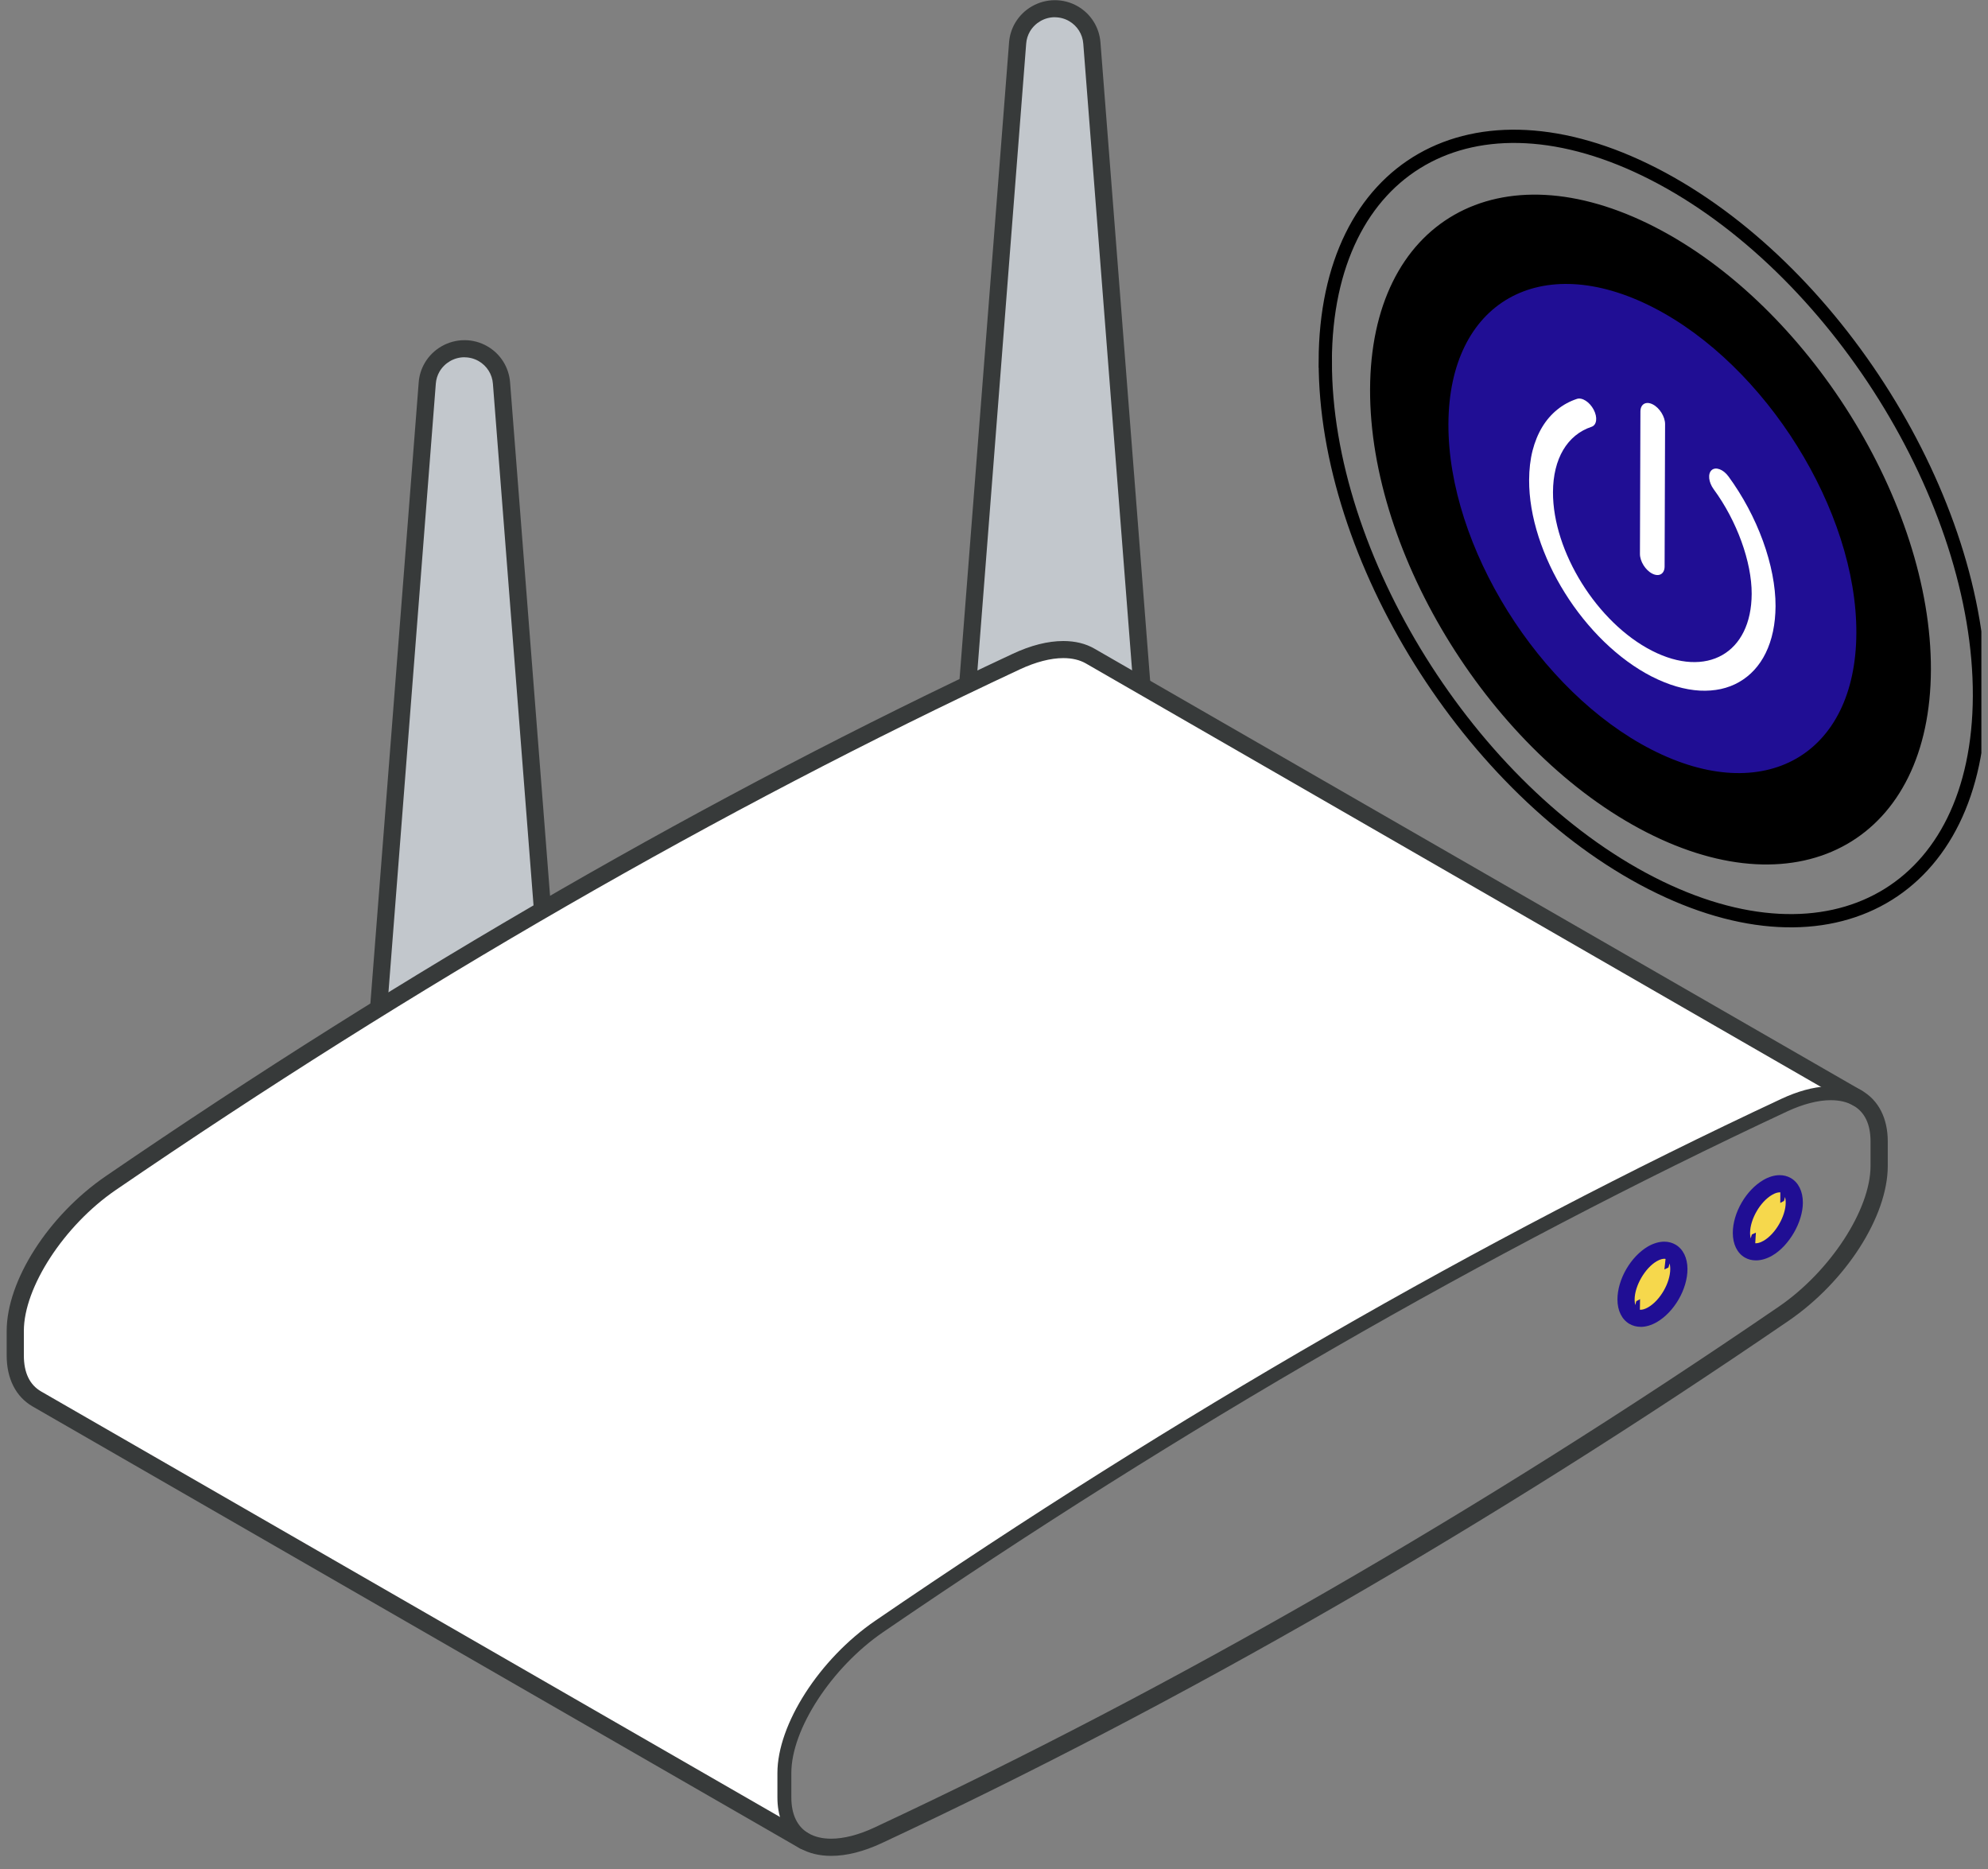 <svg xmlns="http://www.w3.org/2000/svg" width="150" height="141" viewBox="0 0 150 141" fill="none"><rect x="0" y="0" width="150" height="141" fill="#808080" stroke="none"/><g clip-path="url(#clip0_80_6254)"><path d="M123.794 99.058C123.999 99.058 124.235 98.982 124.48 98.842C125.451 98.282 126.273 96.862 126.273 95.742C126.273 95.433 126.205 94.721 125.571 94.721C125.366 94.721 125.13 94.797 124.881 94.937C123.911 95.501 123.092 96.922 123.092 98.038C123.092 98.346 123.161 99.058 123.798 99.058H123.794Z" fill="#F6D84C"></path><path d="M132.498 94.041C132.703 94.041 132.943 93.965 133.192 93.821C134.163 93.261 134.985 91.845 134.985 90.725C134.985 90.484 134.933 89.704 134.279 89.704C134.074 89.704 133.838 89.78 133.593 89.92C132.622 90.481 131.8 91.901 131.8 93.017C131.8 93.325 131.868 94.041 132.498 94.041Z" fill="#F6D84C"></path><path d="M62.713 140.01C63.876 140.01 65.163 139.686 66.535 139.046C89.229 128.44 112.247 115.185 134.949 99.646C139.288 96.674 142.437 91.757 142.437 87.96V86.112C142.437 84.363 141.743 83.007 140.488 82.283C139.822 81.903 139.032 81.707 138.141 81.707C136.974 81.707 135.683 82.031 134.307 82.671C111.617 93.277 88.599 106.532 65.894 122.071C61.558 125.043 58.413 129.956 58.413 133.757V135.606C58.413 137.354 59.107 138.714 60.37 139.438C61.036 139.818 61.826 140.01 62.717 140.01H62.713ZM138.137 82.999C138.799 82.999 139.373 83.135 139.838 83.403C140.7 83.899 141.137 84.811 141.137 86.112V87.96C141.137 91.253 138.097 95.918 134.211 98.578C111.565 114.077 88.607 127.3 65.982 137.87C64.802 138.422 63.671 138.714 62.713 138.714C62.051 138.714 61.481 138.578 61.012 138.31C60.158 137.822 59.709 136.886 59.709 135.602V133.753C59.709 130.456 62.749 125.796 66.627 123.135C89.281 107.636 112.235 94.413 134.856 83.843C136.044 83.291 137.179 82.999 138.137 82.999Z" fill="#373A3A"></path><path d="M132.494 95.085C132.887 95.085 133.308 94.961 133.717 94.725C134.992 93.989 136.031 92.197 136.031 90.725C136.031 89.88 135.698 89.204 135.117 88.872C134.864 88.728 134.583 88.656 134.278 88.656C133.885 88.656 133.464 88.78 133.059 89.016C131.74 89.78 130.745 91.501 130.745 93.017C130.745 93.861 131.078 94.537 131.651 94.869C131.9 95.013 132.181 95.085 132.486 95.085H132.494ZM134.688 90.3C134.704 90.385 134.736 90.525 134.736 90.725C134.736 91.749 133.958 93.097 133.067 93.605C132.786 93.769 132.59 93.793 132.498 93.793H132.438L132.486 92.993L132.181 93.133L132.093 93.429C132.077 93.337 132.048 93.205 132.048 93.017C132.048 91.977 132.815 90.656 133.717 90.136C133.922 90.016 134.122 89.952 134.278 89.952H134.331L134.327 90.752L134.611 90.597L134.688 90.3Z" fill="#200E94"></path><path d="M123.79 100.102C124.179 100.102 124.6 99.978 125.005 99.746C126.325 98.982 127.324 97.258 127.324 95.737C127.324 94.897 126.995 94.225 126.417 93.893C126.165 93.749 125.884 93.673 125.575 93.673C125.186 93.673 124.765 93.797 124.36 94.025C123.04 94.793 122.041 96.518 122.041 98.034C122.041 98.874 122.374 99.546 122.948 99.878C123.201 100.022 123.485 100.098 123.79 100.098V100.102ZM125.98 95.321C125.996 95.405 126.024 95.541 126.024 95.737C126.024 96.782 125.258 98.106 124.356 98.626C124.079 98.786 123.882 98.81 123.79 98.81H123.734L123.746 98.01L123.461 98.166L123.385 98.458C123.369 98.374 123.337 98.238 123.337 98.038C123.337 97.014 124.119 95.665 125.005 95.149C125.282 94.989 125.475 94.965 125.567 94.965H125.611L125.671 94.977L125.583 95.769L125.888 95.626L125.976 95.325L125.98 95.321Z" fill="#200E94"></path><path d="M35.038 91.001C35.655 91.001 36.273 90.953 36.875 90.861C39.959 90.385 42.101 88.768 41.965 87.024L41.804 84.983C40.633 85.792 39.065 86.376 37.3 86.648C36.558 86.76 35.8 86.82 35.042 86.82C32.415 86.82 29.956 86.144 28.279 84.987L28.119 87.02C28.091 87.384 28.159 87.748 28.324 88.104C29.122 89.812 31.881 91.005 35.038 91.005V91.001Z" fill="#373A3A"></path><path d="M35.042 86.02C35.76 86.02 36.478 85.964 37.18 85.856C39.033 85.567 40.641 84.923 41.732 84.035L37.44 28.924C37.38 28.132 36.931 27.424 36.245 27.028C35.876 26.816 35.463 26.704 35.042 26.704C34.184 26.704 33.381 27.164 32.952 27.908C32.772 28.216 32.663 28.564 32.639 28.916L28.352 84.039C29.86 85.263 32.399 86.016 35.042 86.016V86.02Z" fill="#C2C7CC"></path><path d="M35.03 92.049C35.703 92.049 36.377 91.997 37.035 91.897C40.733 91.325 43.192 89.288 43.011 86.944L38.487 28.844C38.399 27.704 37.757 26.688 36.77 26.124C36.245 25.82 35.651 25.663 35.05 25.663C33.814 25.663 32.663 26.324 32.045 27.388C31.785 27.836 31.628 28.34 31.592 28.848L27.072 86.94C27.028 87.488 27.128 88.028 27.373 88.544C28.339 90.609 31.488 92.049 35.03 92.049ZM35.046 26.956C35.423 26.956 35.796 27.056 36.12 27.244C36.738 27.6 37.139 28.236 37.191 28.944L41.716 87.04C41.84 88.652 39.786 90.156 36.834 90.612C36.225 90.709 35.603 90.757 34.989 90.757C32.005 90.757 29.294 89.596 28.544 87.992C28.396 87.68 28.335 87.356 28.363 87.036L32.884 28.936C32.908 28.62 33.004 28.308 33.164 28.032C33.554 27.368 34.272 26.952 35.042 26.952L35.046 26.956Z" fill="#373A3A"></path><path d="M35.066 87.064C35.836 87.064 36.602 87.008 37.34 86.892C39.478 86.56 41.339 85.784 42.578 84.699C42.847 84.463 42.875 84.055 42.638 83.787C42.514 83.647 42.338 83.567 42.149 83.567C41.993 83.567 41.84 83.623 41.724 83.727C40.665 84.651 39.041 85.319 37.144 85.615C36.47 85.719 35.768 85.772 35.062 85.772C32.375 85.772 29.808 84.991 28.364 83.731C28.243 83.627 28.095 83.571 27.939 83.571C27.75 83.571 27.574 83.651 27.449 83.795C27.337 83.923 27.281 84.091 27.289 84.263C27.297 84.435 27.377 84.595 27.509 84.707C29.202 86.184 32.026 87.068 35.062 87.068L35.066 87.064Z" fill="#373A3A"></path><path d="M79.582 65.351C80.2 65.351 80.817 65.303 81.419 65.211C84.504 64.735 86.645 63.119 86.509 61.375L86.349 59.334C85.177 60.142 83.609 60.727 81.844 60.999C81.102 61.115 80.344 61.171 79.582 61.171C76.959 61.171 74.496 60.495 72.82 59.338L72.659 61.371C72.631 61.735 72.7 62.099 72.864 62.451C73.662 64.159 76.422 65.351 79.578 65.351H79.582Z" fill="#373A3A"></path><path d="M79.586 60.367C80.304 60.367 81.022 60.31 81.724 60.202C83.577 59.914 85.185 59.27 86.276 58.382L81.985 3.271C81.925 2.479 81.475 1.771 80.79 1.375C80.421 1.163 80.007 1.051 79.586 1.051C78.728 1.051 77.926 1.511 77.497 2.255C77.316 2.563 77.208 2.911 77.184 3.263L72.896 58.386C74.404 59.61 76.943 60.362 79.586 60.362V60.367Z" fill="#C2C7CC"></path><path d="M79.575 66.4C80.244 66.4 80.922 66.348 81.58 66.248C85.278 65.675 87.737 63.639 87.556 61.295L83.032 3.195C82.944 2.055 82.302 1.039 81.315 0.474C80.79 0.17 80.196 0.014 79.594 0.014C78.359 0.014 77.208 0.675 76.59 1.739C76.33 2.183 76.173 2.691 76.137 3.199L71.617 61.291C71.573 61.835 71.673 62.375 71.918 62.899C72.884 64.963 76.033 66.404 79.579 66.404L79.575 66.4ZM79.591 1.303C79.968 1.303 80.341 1.403 80.665 1.591C81.283 1.947 81.684 2.583 81.736 3.291L86.261 61.387C86.385 62.999 84.331 64.503 81.379 64.959C80.77 65.055 80.148 65.103 79.534 65.103C76.55 65.103 73.839 63.943 73.089 62.339C72.941 62.023 72.88 61.703 72.908 61.383L77.429 3.283C77.453 2.967 77.549 2.655 77.709 2.379C78.099 1.715 78.816 1.299 79.587 1.299L79.591 1.303Z" fill="#373A3A"></path><path d="M79.606 61.411C80.376 61.411 81.143 61.355 81.881 61.239C84.018 60.907 85.879 60.13 87.119 59.046C87.388 58.81 87.416 58.402 87.179 58.134C87.055 57.994 86.878 57.914 86.69 57.914C86.533 57.914 86.381 57.97 86.264 58.074C85.21 58.998 83.581 59.666 81.684 59.962C81.006 60.066 80.308 60.118 79.602 60.118C76.915 60.118 74.348 59.338 72.904 58.078C72.784 57.974 72.635 57.918 72.479 57.918C72.291 57.918 72.114 57.998 71.99 58.138C71.877 58.266 71.821 58.434 71.829 58.606C71.841 58.778 71.918 58.938 72.05 59.05C73.743 60.526 76.566 61.411 79.602 61.411H79.606Z" fill="#373A3A"></path><path d="M58.971 137.434C58.766 136.898 58.658 136.282 58.658 135.606V133.757C58.658 130.092 61.826 125.155 66.034 122.275C88.731 106.744 111.738 93.493 134.415 82.895C135.638 82.327 136.786 82.011 137.836 81.959L82.061 49.836C81.56 49.548 80.946 49.4 80.236 49.4C79.237 49.4 78.07 49.7 76.855 50.268C54.222 60.847 31.251 74.073 8.582 89.58C4.575 92.325 1.555 96.978 1.555 100.402V102.251C1.555 103.627 2.048 104.639 2.979 105.179L58.971 137.426V137.434Z" fill="white"></path><path d="M60.683 139.526C60.916 139.526 61.133 139.402 61.245 139.202C61.333 139.054 61.353 138.878 61.309 138.71C61.265 138.542 61.157 138.402 61.008 138.318L3.099 104.971C2.237 104.471 1.8 103.559 1.8 102.255V100.406C1.8 97.11 4.84 92.449 8.718 89.788C31.372 74.289 54.33 61.067 76.955 50.496C78.139 49.944 79.27 49.648 80.232 49.648C80.894 49.648 81.468 49.784 81.933 50.052L139.838 83.403C139.938 83.459 140.05 83.491 140.163 83.491C140.395 83.491 140.608 83.367 140.724 83.167C140.813 83.019 140.833 82.843 140.788 82.675C140.744 82.507 140.636 82.367 140.488 82.283L82.579 48.936C81.913 48.552 81.123 48.36 80.232 48.36C79.065 48.36 77.778 48.684 76.406 49.328C53.716 59.93 30.698 73.185 7.984 88.728C3.649 91.697 0.504 96.614 0.504 100.414V102.263C0.504 104.007 1.194 105.371 2.453 106.1L60.362 139.45C60.463 139.506 60.571 139.538 60.687 139.538L60.683 139.526Z" fill="#373A3A"></path><path d="M124.46 62.495C112.973 56.618 103.696 41.759 103.74 29.308C103.78 16.858 113.13 11.529 124.613 17.406C136.1 23.283 145.377 38.142 145.333 50.593C145.293 63.043 135.947 68.372 124.46 62.495Z" fill="black"></path><path d="M103.876 29.38C103.836 41.747 113.049 56.506 124.46 62.343C135.871 68.18 145.152 62.887 145.192 50.52C145.232 38.154 136.019 23.395 124.608 17.558C113.197 11.721 103.916 17.014 103.876 29.38Z" stroke="black"></path><path d="M99.998 27.244C99.95 42.019 110.956 59.65 124.589 66.624C138.218 73.597 149.304 67.276 149.356 52.501C149.404 37.726 138.398 20.094 124.765 13.121C111.136 6.148 100.046 12.469 99.994 27.244H99.998Z" stroke="black"></path><path d="M124.621 56.554C116.122 52.205 109.255 41.211 109.287 31.997C109.319 22.783 116.234 18.842 124.733 23.191C133.232 27.54 140.099 38.534 140.067 47.748C140.035 56.962 133.12 60.903 124.621 56.554Z" fill="#200E94"></path><path d="M124.637 51.041C125.892 51.681 127.112 52.037 128.259 52.101C128.812 52.129 129.342 52.089 129.843 51.981C130.336 51.873 130.802 51.697 131.223 51.453C131.644 51.213 132.029 50.905 132.362 50.544C132.699 50.176 132.992 49.748 133.224 49.272C133.713 48.276 133.962 47.084 133.97 45.724C133.974 44.235 133.645 42.531 133.016 40.803C132.39 39.086 131.491 37.406 130.417 35.942C130.027 35.41 129.462 35.197 129.153 35.462C128.844 35.73 128.912 36.378 129.302 36.91C131.054 39.294 132.177 42.395 132.169 44.799C132.153 49.28 128.78 51.205 124.645 49.092C120.51 46.98 117.161 41.611 117.177 37.13C117.185 34.609 118.248 32.809 120.089 32.197C120.482 32.065 120.554 31.489 120.249 30.909C119.944 30.328 119.379 29.964 118.986 30.092C118.44 30.272 117.939 30.544 117.502 30.901C117.06 31.257 116.679 31.697 116.366 32.213C116.05 32.737 115.805 33.337 115.636 33.993C115.464 34.669 115.38 35.417 115.376 36.21C115.372 37.57 115.612 39.014 116.094 40.507C116.326 41.223 116.611 41.947 116.944 42.659C117.273 43.363 117.654 44.059 118.075 44.731C118.492 45.404 118.957 46.052 119.447 46.664C119.944 47.28 120.474 47.868 121.023 48.4C122.17 49.512 123.385 50.401 124.641 51.045L124.637 51.041Z" fill="white"></path><path d="M124.665 43.275C125.178 43.539 125.595 43.299 125.599 42.743L125.635 31.993C125.635 31.437 125.222 30.773 124.709 30.509C124.195 30.244 123.778 30.484 123.774 31.041L123.738 41.791C123.738 42.347 124.151 43.011 124.665 43.275Z" fill="white"></path></g><defs><clipPath id="clip0_80_6254"><rect width="149" height="140" fill="white" transform="matrix(-1 0 0 1 149.5 0.01)"></rect></clipPath></defs></svg>